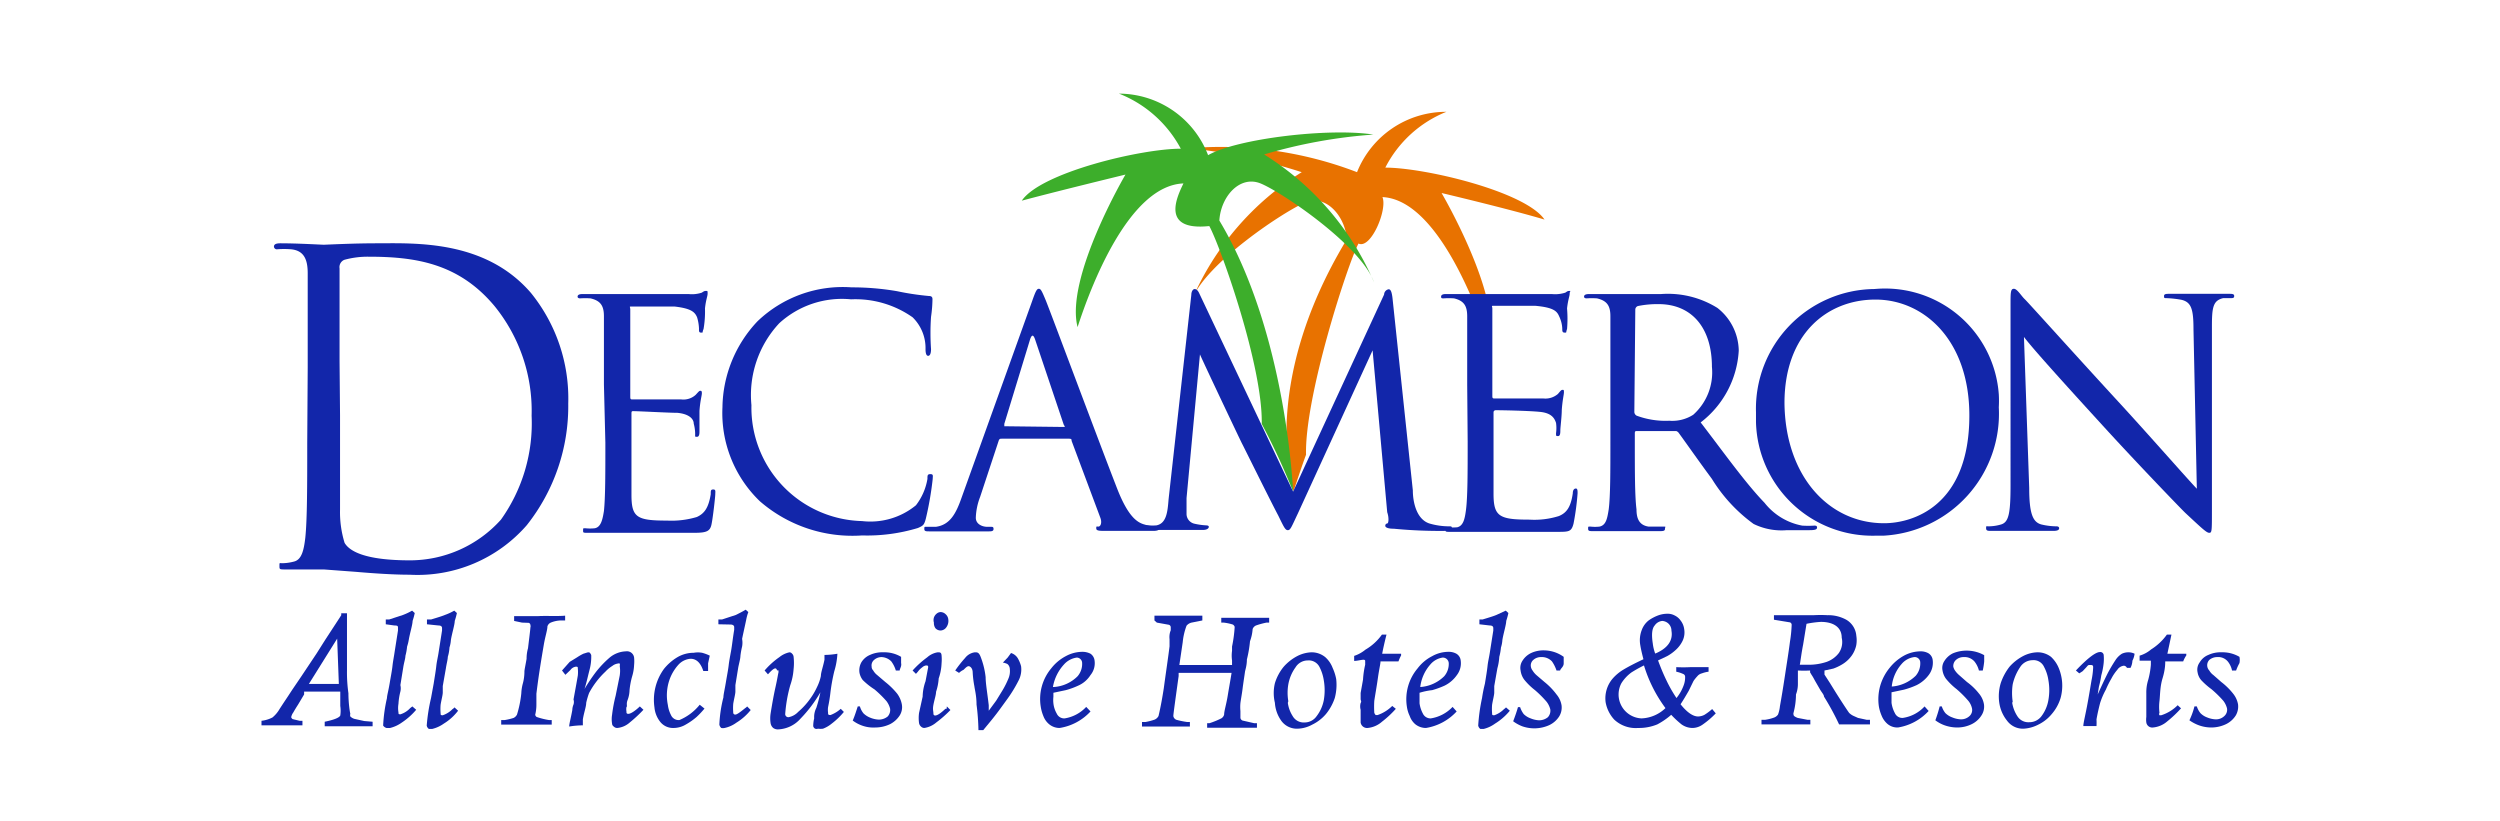 <svg id="Layer_1" data-name="Layer 1" xmlns="http://www.w3.org/2000/svg" viewBox="0 0 104.4 34.3"><path d="M15.56,30.14v.19h-2v-.19c.39-.08.61-.17.65-.26a1.34,1.34,0,0,0,0-.4v-.6H12.7V29l-.25.42c-.07.11-.14.22-.2.33a.5.5,0,0,0-.09.2.16.16,0,0,0,.06.08l.29.07h.12v.19H10.92v-.19a1.29,1.29,0,0,0,.46-.14,1.31,1.31,0,0,0,.3-.36l.15-.23.2-.3.17-.26.38-.56.38-.57.26-.39.36-.57.62-.95.05-.08v-.08h.24V28a6.17,6.17,0,0,0,.06.95c0,.41.06.79.08.86a.16.16,0,0,0,0,.11.42.42,0,0,0,.17.1l.41.09ZM12.9,28.56h1.25l-.07-1.89h0Z" fill="#1226aa"/><path d="M16.11,26.07v-.2h.14l.58-.19a2.64,2.64,0,0,0,.38-.18l.11.1a3,3,0,0,1-.09.33c0,.15-.11.5-.16.79A1.81,1.81,0,0,1,17,27a2.26,2.26,0,0,1-.07.39c0,.11-.06.28-.09.48l-.12.74a.6.6,0,0,1,0,.27,2.6,2.6,0,0,0-.08.51,1.09,1.09,0,0,0,0,.36c0,.06,0,.08.08.08a.93.93,0,0,0,.41-.26l.09-.07.16.14a2.85,2.85,0,0,1-.61.54,1.4,1.4,0,0,1-.48.22h-.15A.25.25,0,0,1,16,30.3a6.49,6.49,0,0,1,.16-1.15c0-.1.06-.3.11-.6s.1-.55.12-.74.06-.38.09-.59l.14-.89v-.1c0-.08,0-.11-.15-.11Z" fill="#1226aa"/><path d="M17.83,26.07v-.2H18c.3-.09.49-.15.58-.19a2.32,2.32,0,0,0,.39-.18l.11.1a3,3,0,0,1-.09.33c0,.15-.11.5-.16.79a1.3,1.3,0,0,1-.06.32,1.59,1.59,0,0,1-.07.39c0,.11-.05.28-.08.48l-.13.74v.27c0,.1-.06.32-.09.51a2.16,2.16,0,0,0,0,.36c0,.06,0,.08.09.08a1.06,1.06,0,0,0,.41-.26.27.27,0,0,0,.08-.07l.15.14a2.2,2.2,0,0,1-.6.54,1.4,1.4,0,0,1-.48.22h-.14a.22.22,0,0,1-.09-.14A7.6,7.6,0,0,1,18,29.15l.11-.6c.05-.32.09-.55.11-.74s.07-.38.1-.59l.14-.89v-.1c0-.08-.06-.11-.15-.11Z" fill="#1226aa"/><path d="M23.6,25.71v.2h-.17A1.19,1.19,0,0,0,23,26a.25.25,0,0,0-.14.16c0,.15-.09.41-.15.76s-.12.71-.18,1.1-.1.71-.13.95v.44a1.81,1.81,0,0,1-.05.44.15.15,0,0,0,.06.09,3,3,0,0,0,.52.13h.11v.19l-.48,0H20.93v-.19h.14a2.34,2.34,0,0,0,.38-.09.32.32,0,0,0,.14-.14,4.53,4.53,0,0,0,.18-.89,1.83,1.83,0,0,1,.07-.43,1.93,1.93,0,0,0,.06-.48c0-.07.06-.34.09-.53a1.6,1.6,0,0,1,.06-.44c.05-.43.09-.72.1-.87a.17.17,0,0,0,0-.1.1.1,0,0,0-.07-.09L21.8,26l-.33-.07v-.2h1C22.77,25.71,23.31,25.74,23.6,25.71Z" fill="#1226aa"/><path d="M26.72,29.5l.15.14a5.68,5.68,0,0,1-.57.53.91.91,0,0,1-.52.23.2.2,0,0,1-.15-.06.15.15,0,0,1-.07-.12,1.15,1.15,0,0,1,0-.37,6.32,6.32,0,0,1,.15-.8l.17-.84a1.34,1.34,0,0,0,0-.4.17.17,0,0,0,0-.1.11.11,0,0,0-.08,0,.48.48,0,0,0-.23.1,1.37,1.37,0,0,0-.29.24,3.45,3.45,0,0,0-.68.89,3.17,3.17,0,0,0-.12.41c0,.16-.09.39-.14.69v.25a3.66,3.66,0,0,0-.57.05c0-.12.07-.35.13-.69a.63.63,0,0,1,.05-.23.35.35,0,0,0,0-.21c.1-.54.16-.88.18-1a1.4,1.4,0,0,0,0-.29c0-.06,0-.08-.08-.08a.33.33,0,0,0-.23.14l-.21.2L23.47,28l.32-.36.31-.19a2.2,2.2,0,0,1,.26-.15l.16-.05a.17.17,0,0,1,.1,0,.26.26,0,0,1,.07.11,2.12,2.12,0,0,1-.07.61c-.07.27-.13.55-.21.8h0a7.78,7.78,0,0,1,.47-.7,4.19,4.19,0,0,1,.58-.61,1.12,1.12,0,0,1,.68-.26.3.3,0,0,1,.34.26h0a1.61,1.61,0,0,1,0,.31,1.89,1.89,0,0,1-.08.47,3.26,3.26,0,0,0-.11.58,1.26,1.26,0,0,1-.08.41c-.07.17,0,.26-.05.3a.48.48,0,0,0,0,.17c0,.07,0,.11.08.11S26.49,29.72,26.72,29.5Z" fill="#1226aa"/><path d="M29.22,29.43l.2.16a3.61,3.61,0,0,1-.33.35,2.69,2.69,0,0,1-.44.31,1,1,0,0,1-.52.15.68.68,0,0,1-.57-.27,1.13,1.13,0,0,1-.23-.59,2.19,2.19,0,0,1,.4-1.61,2.11,2.11,0,0,1,.55-.48,1.35,1.35,0,0,1,.69-.19,1,1,0,0,1,.35,0,1.75,1.75,0,0,1,.32.12l-.07.32v.32h-.2c-.11-.34-.29-.51-.53-.51a.76.76,0,0,0-.51.25,1.86,1.86,0,0,0-.39.68,2,2,0,0,0-.05,1,1.28,1.28,0,0,0,.13.42.35.35,0,0,0,.35.21A2.16,2.16,0,0,0,29.22,29.43Z" fill="#1226aa"/><path d="M30,26.07v-.2h.15l.58-.19c.14-.07.28-.14.41-.22l.11.1a2,2,0,0,0-.09.33c-.05.24-.11.5-.17.79a.88.88,0,0,1,0,.32,3.24,3.24,0,0,0-.07.39c0,.11-.05.28-.09.48l-.12.74v.27c0,.1-.06.32-.09.51a2.16,2.16,0,0,0,0,.36.08.08,0,0,0,.09.09c.06,0,.19-.09.41-.27a.27.27,0,0,0,.08-.07l.15.15a2.33,2.33,0,0,1-.6.53,1.28,1.28,0,0,1-.49.22.33.33,0,0,1-.14,0,.25.25,0,0,1-.08-.14,5.51,5.51,0,0,1,.17-1.14c0-.11.05-.31.1-.61s.1-.55.12-.73.06-.38.1-.6.07-.52.13-.88v-.11c0-.07-.06-.11-.16-.11Z" fill="#1226aa"/><path d="M32.07,28.16,31.93,28a3.31,3.31,0,0,1,.62-.56,1,1,0,0,1,.42-.2.14.14,0,0,1,.1.05.21.21,0,0,1,.07.13,2.35,2.35,0,0,1,0,.53,2.56,2.56,0,0,1-.14.67,6,6,0,0,0-.21,1.2.13.13,0,0,0,.14.13h0a.73.73,0,0,0,.4-.22,3,3,0,0,0,.51-.56,2.87,2.87,0,0,0,.28-.48,1.93,1.93,0,0,0,.16-.46c0-.15.09-.38.15-.68v-.2a3.29,3.29,0,0,0,.54-.05,3.06,3.06,0,0,1-.13.73,7.83,7.83,0,0,0-.16.88,6.17,6.17,0,0,1-.1.62.89.89,0,0,0,0,.23c0,.07,0,.1.1.1a1.34,1.34,0,0,0,.43-.26h0l.13.13a3,3,0,0,1-.51.49,1.31,1.31,0,0,1-.36.21.8.8,0,0,1-.21,0,.18.18,0,0,1-.12,0,.15.15,0,0,1-.08-.11A1.4,1.4,0,0,1,34,30a.85.85,0,0,1,.09-.44,5.88,5.88,0,0,0,.17-.65h0a5.57,5.57,0,0,1-.83,1.1,1.32,1.32,0,0,1-.95.45.33.33,0,0,1-.19-.06.33.33,0,0,1-.11-.2,1.34,1.34,0,0,1,0-.4c.07-.44.14-.82.21-1.13s.1-.52.12-.59V28h0a.06.06,0,0,0-.06,0C32.41,27.82,32.27,27.94,32.07,28.16Z" fill="#1226aa"/><path d="M37.57,28h-.16a1.23,1.23,0,0,0-.19-.38.6.6,0,0,0-.4-.18.47.47,0,0,0-.32.12.3.3,0,0,0-.1.28.2.2,0,0,0,.06.15.67.67,0,0,0,.17.2l.34.29a3.17,3.17,0,0,1,.49.48,1.08,1.08,0,0,1,.2.45.65.65,0,0,1-.09.47,1.06,1.06,0,0,1-.4.36,1.43,1.43,0,0,1-.61.14A1.38,1.38,0,0,1,36,30.3a1.47,1.47,0,0,1-.39-.21c.09-.21.15-.41.21-.59h.09a.8.8,0,0,0,.15.29.84.84,0,0,0,.28.18,1.05,1.05,0,0,0,.35.08.58.58,0,0,0,.38-.13.4.4,0,0,0,.1-.33.89.89,0,0,0-.15-.31,4.62,4.62,0,0,0-.5-.49,3,3,0,0,1-.49-.39.71.71,0,0,1-.14-.32.69.69,0,0,1,.08-.42.77.77,0,0,1,.36-.31,1.22,1.22,0,0,1,.56-.11,1.36,1.36,0,0,1,.74.19v.26C37.66,27.82,37.58,27.91,37.57,28Z" fill="#1226aa"/><path d="M39.54,29.5l.15.15a4.88,4.88,0,0,1-.59.52,1,1,0,0,1-.5.23.2.2,0,0,1-.14-.06.25.25,0,0,1-.08-.14,1.55,1.55,0,0,1,0-.43l.15-.68a2,2,0,0,1,.12-.64l.11-.58c0-.06,0-.08-.09-.08a.3.3,0,0,0-.16.08.77.77,0,0,0-.18.18l-.08.09L38.11,28a4,4,0,0,1,.61-.55.86.86,0,0,1,.44-.21c.09,0,.15,0,.16.13a1.82,1.82,0,0,1,0,.33,2.14,2.14,0,0,1-.12.63,2.21,2.21,0,0,1-.11.56c0,.13-.07.33-.11.54s0,.25,0,.38a.07.07,0,0,0,.07.07h0c.09,0,.23-.09.43-.28h.05Zm-.27-3.94a.31.31,0,0,1,.22.09.33.33,0,0,1,.11.21.45.45,0,0,1-.07.32.31.31,0,0,1-.25.15.29.29,0,0,1-.22-.1A.38.38,0,0,1,39,26a.37.37,0,0,1,0-.21.36.36,0,0,1,.11-.16A.27.27,0,0,1,39.27,25.56Z" fill="#1226aa"/><path d="M40.05,28.1,39.89,28a4.92,4.92,0,0,1,.41-.52.62.62,0,0,1,.41-.24c.1,0,.16,0,.23.16a3.34,3.34,0,0,1,.22.88c0,.26.07.65.13,1.17v.23h0l.31-.42.27-.44a3.58,3.58,0,0,0,.24-.48.78.78,0,0,0,.06-.4.28.28,0,0,0-.1-.21.6.6,0,0,0-.19-.06v0l.2-.21.14-.19a.5.5,0,0,1,.3.25,1.34,1.34,0,0,1,.12.3,1,1,0,0,1-.11.61,5.62,5.62,0,0,1-.45.74l-.29.4c-.13.18-.27.36-.4.52l-.33.4h-.2a9.63,9.63,0,0,0-.08-1.07c0-.36-.07-.61-.09-.76a4.23,4.23,0,0,1-.07-.57c0-.19-.11-.27-.17-.27s-.12.06-.21.15A.72.72,0,0,0,40.05,28.1Z" fill="#1226aa"/><path d="M45.36,29.52l.18.19a2.22,2.22,0,0,1-1.29.69.68.68,0,0,1-.43-.15.81.81,0,0,1-.25-.35,1.68,1.68,0,0,1-.11-.4,2,2,0,0,1,.44-1.59,1.87,1.87,0,0,1,.61-.51,1.46,1.46,0,0,1,.7-.18.73.73,0,0,1,.33.08.4.4,0,0,1,.17.29.78.78,0,0,1-.17.6,1.15,1.15,0,0,1-.51.44,3.24,3.24,0,0,1-.52.19l-.52.11v.17a1.22,1.22,0,0,0,0,.27,1.09,1.09,0,0,0,.14.43.34.34,0,0,0,.33.2A1.56,1.56,0,0,0,45.36,29.52ZM44,28.69a1.54,1.54,0,0,0,1-.45.79.79,0,0,0,.19-.55.23.23,0,0,0-.22-.23h0a.88.88,0,0,0-.54.29,1.85,1.85,0,0,0-.46.94Z" fill="#1226aa"/><path d="M48.21,25.91v-.2h2v.2l-.45.09a.38.38,0,0,0-.21.13,2.67,2.67,0,0,0-.16.69l-.14.95h2.2v-.19a1.44,1.44,0,0,1,0-.4V27a5.58,5.58,0,0,0,.11-.82.16.16,0,0,0-.08-.1A2,2,0,0,0,51.1,26H51v-.2h2V26h-.11a3.17,3.17,0,0,0-.44.12.26.26,0,0,0-.14.15,1.85,1.85,0,0,1-.11.51,5,5,0,0,1-.13.76c0,.26-.07.44-.08.52s-.07.46-.1.7-.07.44-.09.6a1.71,1.71,0,0,0,0,.33v.29a.14.14,0,0,0,.09.11l.48.11h.12v.19l-.48,0h-1.6v-.19h.1A3.45,3.45,0,0,0,51,30a.25.25,0,0,0,.12-.16c0-.15.09-.42.15-.79s.12-.69.16-.95H49.22v.13c-.15,1.09-.23,1.65-.22,1.68a.2.2,0,0,0,.13.15,3.43,3.43,0,0,0,.44.09h.12v.19h-2v-.19h.15a2.36,2.36,0,0,0,.38-.1.33.33,0,0,0,.16-.15c.09-.38.16-.77.22-1.16.09-.67.18-1.26.24-1.75v-.3a.75.75,0,0,1,.05-.37v-.13a.11.11,0,0,0-.08-.1L48.31,26Z" fill="#1226aa"/><path d="M53.24,29.35a1.75,1.75,0,0,1,0-.82,2,2,0,0,1,.37-.69,2,2,0,0,1,.56-.44,1.41,1.41,0,0,1,.6-.16.9.9,0,0,1,.57.2,1.14,1.14,0,0,1,.31.45,2,2,0,0,1,.15.47,2.12,2.12,0,0,1-.06.79,2.09,2.09,0,0,1-.37.67,1.75,1.75,0,0,1-.57.44,1.34,1.34,0,0,1-.62.17.8.8,0,0,1-.68-.34A1.44,1.44,0,0,1,53.24,29.35Zm.54,0a1.35,1.35,0,0,0,.2.55.53.53,0,0,0,.5.27.61.61,0,0,0,.5-.26,1.59,1.59,0,0,0,.3-.66,2.43,2.43,0,0,0,0-.85,1.78,1.78,0,0,0-.18-.55.5.5,0,0,0-.49-.27.6.6,0,0,0-.51.29,1.72,1.72,0,0,0-.3.71,2.06,2.06,0,0,0,0,.7Z" fill="#1226aa"/><path d="M57.71,26.5h.19c-.08.32-.14.58-.18.8h.79v.07a1.89,1.89,0,0,0-.11.25h-.75c0,.1-.06.34-.11.7s-.11.68-.15.95a4,4,0,0,0,0,.49.21.21,0,0,0,.06.1h.08a1.61,1.61,0,0,0,.61-.38l.15.12a4.22,4.22,0,0,1-.58.54,1.05,1.05,0,0,1-.6.26.27.27,0,0,1-.29-.23h0v-.53a.54.54,0,0,1,0-.28c.05-.08,0-.1,0-.17v-.25l.1-.56a3.62,3.62,0,0,1,.09-.62v-.16c0-.11-.26,0-.46,0v-.21a1.45,1.45,0,0,0,.47-.26A2.22,2.22,0,0,0,57.71,26.5Z" fill="#1226aa"/><path d="M60.66,29.52l.17.19a2.22,2.22,0,0,1-1.28.69.71.71,0,0,1-.44-.15.79.79,0,0,1-.24-.35,1.33,1.33,0,0,1-.12-.4,2,2,0,0,1,.45-1.59,1.77,1.77,0,0,1,.61-.51,1.4,1.4,0,0,1,.7-.18.65.65,0,0,1,.31.08.38.38,0,0,1,.18.29.81.81,0,0,1-.16.6,1.35,1.35,0,0,1-.51.44,3.63,3.63,0,0,1-.52.19,2.93,2.93,0,0,0-.53.11v.44a1.28,1.28,0,0,0,.14.43.35.35,0,0,0,.33.2A1.59,1.59,0,0,0,60.66,29.52Zm-1.35-.83a1.57,1.57,0,0,0,1-.45.79.79,0,0,0,.19-.55.25.25,0,0,0-.25-.23h0a.83.83,0,0,0-.52.29A1.73,1.73,0,0,0,59.31,28.69Z" fill="#1226aa"/><path d="M61.78,26.07v-.2h.13c.3-.09.49-.15.58-.19l.39-.18.11.1a3,3,0,0,1-.09.33c0,.15-.11.5-.16.79a1.3,1.3,0,0,1-.06.32,2.26,2.26,0,0,1-.07.39,2.24,2.24,0,0,1-.08.48l-.13.74v.27c0,.1-.06.32-.09.51a2.16,2.16,0,0,0,0,.36c0,.06,0,.08.09.08a1.06,1.06,0,0,0,.41-.26.27.27,0,0,0,.08-.07l.16.14a2.49,2.49,0,0,1-.62.54,1.35,1.35,0,0,1-.47.22h-.14a.22.22,0,0,1-.09-.14,7.57,7.57,0,0,1,.16-1.15,6,6,0,0,1,.12-.6c.05-.31.09-.55.11-.74s.07-.38.1-.59l.14-.89v-.1c0-.08-.06-.11-.15-.11Z" fill="#1226aa"/><path d="M65.15,28H65a1.5,1.5,0,0,0-.19-.38.58.58,0,0,0-.46-.18.47.47,0,0,0-.32.12.3.3,0,0,0-.1.28A.34.34,0,0,0,64,28a.85.85,0,0,0,.17.2l.34.29A2.78,2.78,0,0,1,65,29a.94.94,0,0,1,.21.45.71.71,0,0,1-.1.47,1,1,0,0,1-.41.36,1.52,1.52,0,0,1-1.13.05,1.58,1.58,0,0,1-.38-.21c.08-.21.15-.41.2-.59h.09a1,1,0,0,0,.15.29.79.79,0,0,0,.29.18,1.05,1.05,0,0,0,.35.08.58.58,0,0,0,.37-.13.4.4,0,0,0,.1-.33.89.89,0,0,0-.15-.31,4.53,4.53,0,0,0-.49-.49,2.68,2.68,0,0,1-.45-.44A.81.81,0,0,1,63.5,28a.54.54,0,0,1,.08-.41.86.86,0,0,1,.36-.32,1.22,1.22,0,0,1,.56-.11,1.42,1.42,0,0,1,.8.27v.27C65.3,27.85,65.17,27.91,65.15,28Z" fill="#1226aa"/><path d="M70,28.05v-.19a5.8,5.8,0,0,0,.59,0h.76v.19a1.28,1.28,0,0,0-.28.07.35.35,0,0,0-.19.12,1.56,1.56,0,0,0-.16.2l-.2.41c-.11.19-.22.38-.34.56.27.34.52.51.73.51a.6.6,0,0,0,.27-.07,2.43,2.43,0,0,0,.32-.24l.15.18a3.58,3.58,0,0,1-.55.47.75.75,0,0,1-.41.14.8.8,0,0,1-.47-.15,4.07,4.07,0,0,1-.43-.4,3,3,0,0,1-.58.4,2,2,0,0,1-.8.15,1.31,1.31,0,0,1-1-.35,1.44,1.44,0,0,1-.36-.73,1.27,1.27,0,0,1,.31-1,1.88,1.88,0,0,1,.44-.36c.2-.12.47-.26.83-.43-.07-.27-.11-.45-.13-.58a1.17,1.17,0,0,1,.06-.64.9.9,0,0,1,.3-.41,1.77,1.77,0,0,1,.41-.21,1.13,1.13,0,0,1,.36-.06.6.6,0,0,1,.3.07.64.64,0,0,1,.25.21.73.73,0,0,1,.15.35.82.82,0,0,1-.06.49,1.24,1.24,0,0,1-.29.39,1.83,1.83,0,0,1-.36.26l-.38.18c.09.24.19.5.34.81a5.7,5.7,0,0,0,.43.76,1.86,1.86,0,0,0,.3-.53.93.93,0,0,0,.06-.37.12.12,0,0,0-.07-.1A1.38,1.38,0,0,0,70,28.05Zm-1.33-.27q-.27.13-.54.3a1.64,1.64,0,0,0-.42.45A1,1,0,0,0,68.55,30a1.52,1.52,0,0,0,1-.43A5.82,5.82,0,0,1,68.65,27.78Zm.46-.49c.52-.22.74-.55.67-.95a.41.41,0,0,0-.15-.32.43.43,0,0,0-.23-.09.43.43,0,0,0-.32.19c-.11.12-.14.37-.08.75a1.84,1.84,0,0,0,.1.42Z" fill="#1226aa"/><path d="M74.08,25.88v-.19h1.67a5.23,5.23,0,0,1,.56,0,1.56,1.56,0,0,1,.79.19.85.85,0,0,1,.42.67,1.21,1.21,0,0,1,0,.38,1.16,1.16,0,0,1-.18.43,1.31,1.31,0,0,1-.42.39,2,2,0,0,1-.36.17l-.37.08,0,.08v.09h0l.22.34.26.42c.31.49.49.76.55.84a.66.66,0,0,0,.17.12l.2.09.37.08h.13v.19H76.8a10.9,10.9,0,0,0-.63-1.16c0-.07-.08-.16-.15-.27l-.19-.33c-.06-.1-.11-.21-.18-.31l-.06-.1V28a4.34,4.34,0,0,1-.51,0v.57A1.22,1.22,0,0,1,75,29a3.06,3.06,0,0,1-.1.76.14.14,0,0,0,0,.09c0,.05.07.09.17.13l.42.08h.11v.19H73.56v-.19h.14a1.8,1.8,0,0,0,.4-.1.35.35,0,0,0,.15-.12,1.37,1.37,0,0,0,.08-.35c.06-.33.13-.75.21-1.28s.15-.95.21-1.42a5.53,5.53,0,0,0,.07-.7.11.11,0,0,0-.07-.1Zm1.36.17-.14.86c-.08.41-.11.7-.14.85h.38a2.34,2.34,0,0,0,.74-.12,1.11,1.11,0,0,0,.51-.37.81.81,0,0,0,.12-.64c0-.44-.35-.66-.87-.66A4.11,4.11,0,0,0,75.44,26.05Z" fill="#1226aa"/><path d="M80.37,29.5l.17.19a2.22,2.22,0,0,1-1.28.69.64.64,0,0,1-.44-.15.9.9,0,0,1-.25-.36,1.66,1.66,0,0,1-.11-.38,2.08,2.08,0,0,1,.06-.86,2.11,2.11,0,0,1,.39-.74,2,2,0,0,1,.6-.51,1.47,1.47,0,0,1,.71-.18.65.65,0,0,1,.31.08.38.38,0,0,1,.18.29.85.85,0,0,1-.16.61,1.42,1.42,0,0,1-.51.43,3.35,3.35,0,0,1-.53.19l-.52.11v.44a1.28,1.28,0,0,0,.14.43.34.34,0,0,0,.33.2A1.53,1.53,0,0,0,80.37,29.5ZM79,28.67a1.59,1.59,0,0,0,1-.45.79.79,0,0,0,.19-.55.23.23,0,0,0-.25-.23.83.83,0,0,0-.53.29A1.67,1.67,0,0,0,79,28.67Z" fill="#1226aa"/><path d="M82.8,28h-.16a1,1,0,0,0-.19-.38.55.55,0,0,0-.45-.18.47.47,0,0,0-.32.12.34.34,0,0,0-.11.28.46.46,0,0,0,.07.16,1,1,0,0,0,.17.19l.33.29a2.53,2.53,0,0,1,.5.48.94.94,0,0,1,.21.45.67.67,0,0,1-.1.46,1,1,0,0,1-.41.37,1.36,1.36,0,0,1-.6.14,1.6,1.6,0,0,1-.53-.09,1.47,1.47,0,0,1-.39-.21A5.71,5.71,0,0,0,81,29.5h.09a.85.85,0,0,0,.15.28.79.79,0,0,0,.29.18,1.05,1.05,0,0,0,.35.08.52.52,0,0,0,.37-.14.34.34,0,0,0,.1-.32.75.75,0,0,0-.15-.31,4.53,4.53,0,0,0-.49-.49,2.68,2.68,0,0,1-.45-.44.79.79,0,0,1-.14-.34.52.52,0,0,1,.08-.4.86.86,0,0,1,.36-.32,1.51,1.51,0,0,1,1.3.08v.26A3,3,0,0,1,82.8,28Z" fill="#1226aa"/><path d="M83.49,29.35a1.91,1.91,0,0,1,.06-.82,2.3,2.3,0,0,1,.37-.69,2,2,0,0,1,.56-.44,1.38,1.38,0,0,1,.6-.16.91.91,0,0,1,.57.19,1.32,1.32,0,0,1,.32.46,1.93,1.93,0,0,1,.08,1.26,1.83,1.83,0,0,1-.37.67,1.68,1.68,0,0,1-.56.44,1.51,1.51,0,0,1-.62.17.82.82,0,0,1-.69-.34A1.54,1.54,0,0,1,83.49,29.35Zm.54,0a1.43,1.43,0,0,0,.21.55.54.54,0,0,0,.5.26.63.63,0,0,0,.51-.25,1.54,1.54,0,0,0,.29-.67,2.37,2.37,0,0,0,0-.84,1.69,1.69,0,0,0-.18-.55.48.48,0,0,0-.49-.28.62.62,0,0,0-.51.29,2.1,2.1,0,0,0-.31.72,2.47,2.47,0,0,0,0,.72Z" fill="#1226aa"/><path d="M86.83,28.12,86.69,28c.49-.52.83-.77,1-.77a.14.14,0,0,1,.16.12h0a1.82,1.82,0,0,1,0,.33,2.94,2.94,0,0,1-.1.52,4.29,4.29,0,0,1-.1.48L87.6,29h0c.15-.33.28-.61.41-.87a6.32,6.32,0,0,1,.33-.56.87.87,0,0,1,.27-.27.64.64,0,0,1,.28-.06.57.57,0,0,1,.25.06.82.82,0,0,1-.09.29.72.72,0,0,1-.08.3h-.15a.15.15,0,0,0-.13-.09.38.38,0,0,0-.27.17,1.85,1.85,0,0,0-.25.37,4,4,0,0,0-.23.46,3,3,0,0,0-.24.56c-.06.23-.11.45-.15.68a2.74,2.74,0,0,1,0,.28H87c0-.12.07-.39.15-.81s.14-.79.19-1.09a3.33,3.33,0,0,0,.07-.54c0-.07,0-.11-.11-.11s-.09,0-.18.1l-.15.16Z" fill="#1226aa"/><path d="M90.49,26.5h.19l-.17.8h.79v.07a1.19,1.19,0,0,0-.13.25h-.75c0,.1,0,.34-.11.7s-.1.68-.13.95a2.09,2.09,0,0,0,0,.5.09.09,0,0,0,0,.1h.07a1.69,1.69,0,0,0,.69-.42l.14.13a4.81,4.81,0,0,1-.57.54,1.05,1.05,0,0,1-.6.26.25.25,0,0,1-.28-.21v0a.88.88,0,0,1,0-.23v-1a1.72,1.72,0,0,1,.08-.55,3.47,3.47,0,0,0,.11-.63v-.17h-.47v-.21a1.32,1.32,0,0,0,.48-.26A2.32,2.32,0,0,0,90.49,26.5Z" fill="#1226aa"/><path d="M93.38,28h-.17a.89.89,0,0,0-.18-.38.52.52,0,0,0-.44-.18.5.5,0,0,0-.33.12.32.32,0,0,0,0,.44.61.61,0,0,0,.17.19l.33.29a2.78,2.78,0,0,1,.49.48,1,1,0,0,1,.21.45.74.74,0,0,1-.09.46,1,1,0,0,1-.41.37,1.43,1.43,0,0,1-.61.14,1.54,1.54,0,0,1-.52-.09,1.71,1.71,0,0,1-.4-.21,3.1,3.1,0,0,0,.21-.58h.1a.85.85,0,0,0,.15.28.75.75,0,0,0,.28.18,1.05,1.05,0,0,0,.35.08.5.5,0,0,0,.37-.14.35.35,0,0,0,.11-.32.89.89,0,0,0-.15-.31,4.62,4.62,0,0,0-.5-.49,3.08,3.08,0,0,1-.43-.38.67.67,0,0,1-.15-.33.51.51,0,0,1,.09-.41.73.73,0,0,1,.36-.31,1.22,1.22,0,0,1,.56-.11,1.39,1.39,0,0,1,.74.19.68.68,0,0,1,0,.26A2.1,2.1,0,0,0,93.38,28Z" fill="#1226aa"/><path d="M60.2,8.06s2.53,4.3,2,6.36c-.52-1.61-2.18-6.08-4.47-6.19.22.51-.48,2.19-1,1.94-.46.87-2.25,6.4-2.19,8.82-.15.39-.52,1.52-.52,1.52S52.52,16.15,56.24,10c-.05-.95-.86-1.9-1.72-1.55S50.33,11,49.77,12.53a11.75,11.75,0,0,1,4.59-5.34,23.46,23.46,0,0,0-4.69-1,15.87,15.87,0,0,1,7,1,4,4,0,0,1,3.73-2.52A4.92,4.92,0,0,0,57.85,7c1.66,0,5.85,1,6.65,2.17C63.07,8.74,60.2,8.06,60.2,8.06Z" fill="#e87200"/><path d="M47,7.29s-2.53,4.31-2,6.37c.52-1.61,2.12-5.91,4.42-6-.24.51-1,2,1.08,1.78.47.86,2.24,5.85,2.19,8.26A28.55,28.55,0,0,1,54,20.53s-.27-6.64-3.08-11.32c.06-1,.85-1.9,1.72-1.55s4.18,2.58,4.74,4.13a11.75,11.75,0,0,0-4.59-5.34,21.3,21.3,0,0,1,4.56-.83c-1.85-.29-5.7.17-6.9.86a4,4,0,0,0-3.72-2.57,5,5,0,0,1,2.58,2.3c-1.67,0-5.85,1-6.64,2.17C44.08,8,47,7.29,47,7.29Z" fill="#3dae2b"/><path d="M12.85,15.34V11.41c0-.58-.16-.95-.7-1a3.62,3.62,0,0,0-.57,0,.12.12,0,0,1-.14-.11h0c0-.1.09-.14.27-.14.72,0,1.74.06,1.81.06s1.22-.06,2.19-.06c1.59,0,4.54-.16,6.46,2.07a7,7,0,0,1,1.56,4.62A8,8,0,0,1,22,21.93,6.05,6.05,0,0,1,17.1,24c-.69,0-1.55-.06-2.24-.12l-1.34-.1H11.93c-.26,0-.26,0-.26-.15s0-.11.12-.11a2,2,0,0,0,.49-.07c.32-.08.41-.48.47-1,.08-.77.08-2.2.08-3.95Zm1.35,2v3.94a4.36,4.36,0,0,0,.19,1.39c.2.34.83.73,2.73.73a5.11,5.11,0,0,0,3.8-1.7,6.93,6.93,0,0,0,1.28-4.34,6.93,6.93,0,0,0-1.55-4.58c-1.51-1.81-3.35-2.06-5.27-2.06a3.66,3.66,0,0,0-1,.13.33.33,0,0,0-.2.36v3.88Z" fill="#1226aa"/><path d="M25.22,16.06V13.21c0-.43-.13-.65-.56-.75a3.23,3.23,0,0,0-.44,0s-.1,0-.1-.07.06-.11.21-.11h4.43a1.31,1.31,0,0,0,.55-.06c.1-.07.12-.07.18-.07s.06,0,.06.11-.07.25-.11.62a4.25,4.25,0,0,1-.06.86c-.07.16,0,.15-.1.15s-.09-.07-.09-.17a1.85,1.85,0,0,0-.08-.47c-.09-.21-.23-.37-.95-.45H26.4c-.15,0-.08,0-.08.13v3.62c0,.09,0,.13.08.13h2.05a.76.76,0,0,0,.6-.19c.12-.13.15-.17.19-.17s.07,0,.07.1-.07.31-.1.74V18c0,.09,0,.24-.1.24s-.08,0-.08-.11a1.67,1.67,0,0,0-.06-.44c0-.18-.17-.4-.68-.45-.34,0-1.62-.07-1.84-.07-.06,0-.08,0-.08.1v3.39c0,.95.22,1.08,1.49,1.08a3.7,3.7,0,0,0,1.24-.15c.33-.15.49-.4.58-.95,0-.15,0-.2.11-.2s.08.1.08.2-.1,1-.16,1.27-.2.34-.7.34H24.55c-.2,0-.2,0-.2-.1s0-.09.1-.09a1.74,1.74,0,0,0,.39,0c.25-.05.32-.34.38-.72.06-.55.06-1.58.06-2.85Z" fill="#1226aa"/><path d="M31.73,20.93A5.11,5.11,0,0,1,30.17,17a5.32,5.32,0,0,1,1.46-3.58A5.14,5.14,0,0,1,35.56,12a11.08,11.08,0,0,1,1.9.16,11.34,11.34,0,0,0,1.32.2c.14,0,.16.06.16.14a5.39,5.39,0,0,1-.06.73,9.89,9.89,0,0,0,0,1.35c0,.19-.05.28-.12.28s-.11-.09-.11-.28a1.8,1.8,0,0,0-.54-1.33,4.15,4.15,0,0,0-2.57-.75,3.88,3.88,0,0,0-3,1,4.39,4.39,0,0,0-1.16,3.42A4.74,4.74,0,0,0,36,21.76a3,3,0,0,0,2.25-.66,2.47,2.47,0,0,0,.48-1.1c0-.15,0-.2.13-.2s.09.09.09.2a13.56,13.56,0,0,1-.29,1.67c-.07.25-.1.28-.33.38a7.32,7.32,0,0,1-2.33.31A5.89,5.89,0,0,1,31.73,20.93Z" fill="#1226aa"/><path d="M43.1,12.58c.15-.43.2-.52.28-.52s.12.07.29.48,2.22,5.91,3,7.91c.46,1.16.84,1.37,1.11,1.45a1.77,1.77,0,0,0,.52.08c.07,0,.12,0,.12.08s-.11.11-.25.11h-2c-.24,0-.39,0-.39-.1s0-.08.09-.08.16-.16.08-.37l-1.2-3.21c0-.06,0-.09-.12-.09H41.83c-.06,0-.1,0-.13.1l-.77,2.33a2.65,2.65,0,0,0-.18.87c0,.27.27.38.48.38h.14c.08,0,.12,0,.12.09s-.08.1-.19.1H38.83c-.16,0-.23,0-.23-.1s0-.09.11-.09h.37c.6-.08.85-.57,1.08-1.23Zm1.32,5.25c.06,0,.06,0,0-.1l-1.2-3.57c-.07-.19-.13-.19-.2,0L41.94,17.7v.1Z" fill="#1226aa"/><path d="M59,20.48c0,.46.14,1.2.69,1.38a2.94,2.94,0,0,0,.84.12c.06,0,.1,0,.1.06s-.11.13-.26.13a20.1,20.1,0,0,1-2.16-.09c-.29,0-.36-.07-.36-.12a.09.09,0,0,1,.08-.1h0c.06,0,.08-.24,0-.47l-.61-6.76h0L54.2,21.44c-.27.57-.31.7-.42.7s-.17-.14-.4-.61c-.34-.64-1.46-2.91-1.51-3s-1.61-3.38-1.76-3.73h0l-.56,6v.67a.42.42,0,0,0,.33.4,2.87,2.87,0,0,0,.5.07s.1,0,.1.06-.07.13-.24.13H48c-.14,0-.22,0-.22-.13s0-.06.12-.06a2.54,2.54,0,0,0,.39,0c.43-.08.47-.59.51-1.09l.95-8.54c0-.14.07-.24.14-.24s.14.06.2.2L54,20.53l3.8-8.23a.23.23,0,0,1,.19-.22c.09,0,.13.12.16.36Z" fill="#1226aa"/><path d="M61.27,16.06V13.21c0-.43-.13-.65-.55-.75a3.23,3.23,0,0,0-.44,0c-.06,0-.1,0-.1-.07s.06-.11.19-.11h4.44a1.39,1.39,0,0,0,.56-.06c.1-.07.11-.07.18-.07s0,0,0,.11-.07.25-.11.62a5.08,5.08,0,0,1,0,.86c-.06.16,0,.15-.1.15s-.1-.07-.1-.17a1.28,1.28,0,0,0-.13-.51c-.09-.21-.22-.37-1-.44H62.4c-.15,0-.08,0-.08.12v3.63c0,.08,0,.12.08.12h2.05a.8.8,0,0,0,.61-.19c.11-.13.14-.17.19-.17s.06,0,.06.1-.06.31-.09.74c0,.26-.06.74-.06.84s0,.25-.09.25-.09,0-.09-.12a1.55,1.55,0,0,0,0-.43c-.06-.18-.17-.41-.67-.46s-1.63-.07-1.85-.07a.09.09,0,0,0-.09.08v3.41c0,.95.24,1.08,1.5,1.08a3.41,3.41,0,0,0,1.23-.15c.34-.14.5-.4.58-.95,0-.14.06-.2.13-.2s.07.1.07.2a10.76,10.76,0,0,1-.17,1.27c-.09.34-.19.34-.69.34H60.56c-.19,0-.2,0-.2-.1s0-.09.1-.09a2.58,2.58,0,0,0,.39,0c.26-.06.32-.35.37-.73.07-.55.07-1.58.07-2.84Z" fill="#1226aa"/><path d="M67.25,16.06V13.21c0-.43-.13-.65-.56-.75a3.23,3.23,0,0,0-.44,0s-.1,0-.1-.07.06-.11.21-.11h3a3.91,3.91,0,0,1,2.36.58,2.3,2.3,0,0,1,.89,1.78,4.06,4.06,0,0,1-1.59,3C72.06,19,72.9,20.18,73.69,21a2.61,2.61,0,0,0,1.57.95,4.17,4.17,0,0,0,.5,0c.06,0,.12,0,.12.08s-.08.11-.31.11h-.95a2.66,2.66,0,0,1-1.39-.26A6.58,6.58,0,0,1,71.49,20c-.54-.73-1.15-1.6-1.4-1.94A.25.25,0,0,0,70,18H68.37c-.07,0-.1,0-.1.1v.32c0,1.26,0,2.3.07,2.85,0,.38.11.66.5.72.2,0,.39,0,.58,0s.11,0,.11.09-.07.1-.21.1H66.53c-.15,0-.21,0-.21-.1s0-.09.1-.09a1.58,1.58,0,0,0,.38,0c.27-.06.32-.34.38-.72.07-.55.07-1.59.07-2.85Zm1,1.14a.18.18,0,0,0,.1.16,3.47,3.47,0,0,0,1.36.21,1.62,1.62,0,0,0,1-.25,2.37,2.37,0,0,0,.78-2c0-1.63-.84-2.62-2.23-2.62a4.11,4.11,0,0,0-.86.08.16.16,0,0,0-.11.16Z" fill="#1226aa"/><path d="M78.4,12.06a4.76,4.76,0,0,1,5.07,4.41,4.86,4.86,0,0,1,0,.54,5.1,5.1,0,0,1-4.82,5.36h-.32a4.87,4.87,0,0,1-5-4.74c0-.14,0-.27,0-.41a5,5,0,0,1,4.93-5.15Zm.28,9.79c1.16,0,3.56-.68,3.56-4.5,0-3.15-1.9-4.84-3.92-4.84s-3.8,1.44-3.8,4.32C74.55,19.86,76.35,21.85,78.68,21.85Z" fill="#1226aa"/><path d="M84.74,20.38c0,1.07.15,1.42.5,1.52a2.82,2.82,0,0,0,.65.08s.1,0,.1.08-.09.11-.24.11h-2.6c-.13,0-.21,0-.21-.11s0-.08.11-.08a1.88,1.88,0,0,0,.52-.08c.32-.1.39-.47.39-1.66V12.73c0-.51,0-.67.14-.67s.31.3.45.43,2.11,2.33,4.1,4.49c1.28,1.4,2.68,3,3.09,3.43l-.14-6.65c0-.85-.09-1.14-.5-1.24a4.5,4.5,0,0,0-.63-.07c-.09,0-.1,0-.1-.09s.1-.09.25-.09h2.44c.15,0,.24,0,.24.09s-.06.09-.14.09h-.32c-.42.1-.47.38-.47,1.17V21.3c0,.87,0,.95-.11.95s-.26-.14-1-.83c-.15-.14-2-2.06-3.37-3.56s-3-3.29-3.37-3.79Z" fill="#1226aa"/></svg>